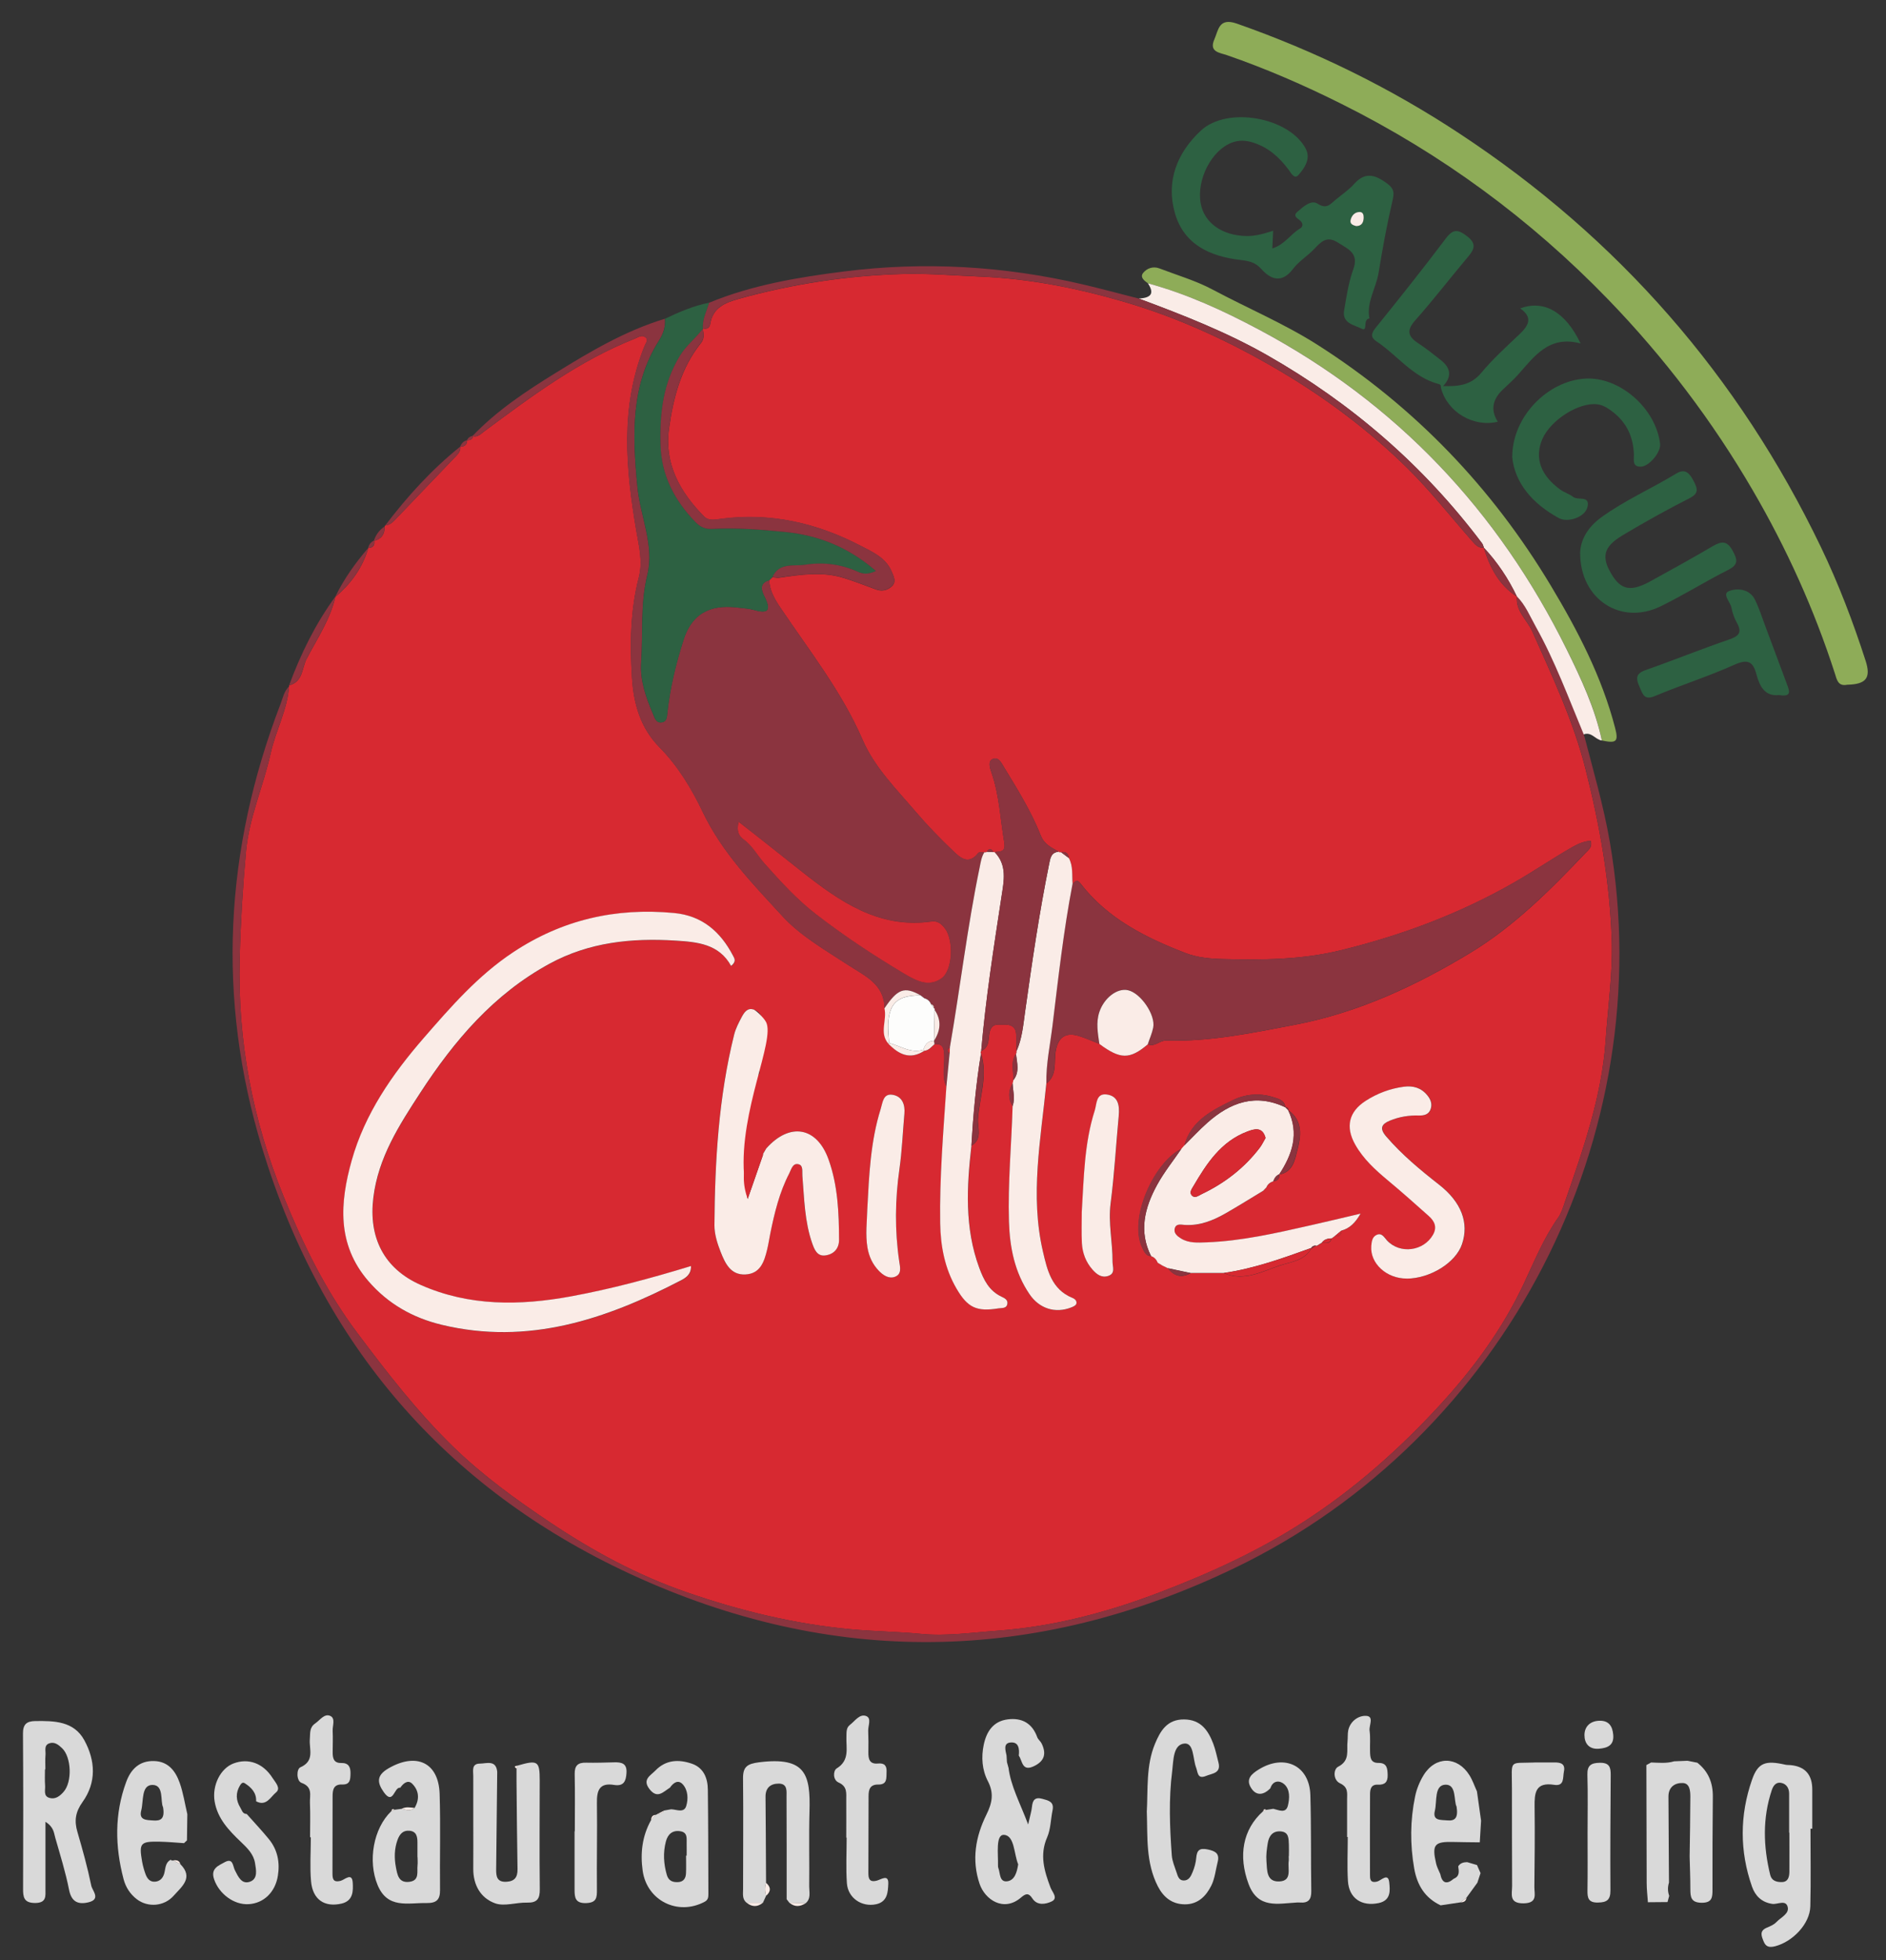 <svg width="77" height="80" viewBox="0 0 77 80" fill="none" xmlns="http://www.w3.org/2000/svg">
<rect x="0" y="0" width="77" height="80" fill="#333333" stroke="none"/>
<g clip-path="url(#clip0_118_4821)">
<path d="M11.801 28.011L11.806 27.968C12.376 27.827 12.323 27.258 12.52 26.883C12.95 26.061 13.481 25.279 13.693 24.355L13.688 24.362C14.332 23.823 14.801 23.168 15.039 22.36L15.034 22.367C15.231 22.355 15.315 22.255 15.277 22.059C15.277 22.059 15.262 22.078 15.265 22.078C15.572 22 15.714 21.802 15.702 21.487L15.729 21.442C15.899 21.432 16.015 21.332 16.123 21.218C16.964 20.338 17.808 19.459 18.651 18.579C18.747 18.479 18.805 18.365 18.795 18.222L18.788 18.229C18.971 18.234 19.069 18.151 19.072 17.965L19.064 17.969C19.189 17.965 19.3 17.941 19.312 17.786C19.312 17.786 19.288 17.798 19.29 17.798C19.5 17.862 19.615 17.717 19.759 17.612C21.701 16.172 23.633 14.723 25.914 13.822C26.063 13.762 26.195 13.658 26.34 13.755C26.494 13.86 26.369 13.994 26.323 14.108C25.311 16.594 25.549 19.135 25.984 21.685C26.09 22.307 26.251 22.913 26.08 23.575C25.734 24.912 25.717 26.295 25.804 27.665C25.869 28.709 26.143 29.703 26.931 30.501C27.686 31.267 28.246 32.196 28.697 33.145C29.488 34.799 30.748 36.084 31.952 37.394C32.687 38.195 33.692 38.767 34.62 39.375C35.314 39.828 36.105 40.154 36.117 41.151C36.235 41.625 35.896 42.147 36.276 42.593C36.699 43.029 37.16 43.265 37.746 42.881C37.934 42.864 38.03 42.717 38.16 42.612C38.501 42.581 38.539 42.786 38.554 43.062C38.575 43.491 38.441 43.932 38.643 44.347C38.516 46.201 38.359 48.053 38.391 49.915C38.405 50.858 38.578 51.764 39.056 52.589C39.515 53.375 39.885 53.537 40.77 53.397C40.914 53.373 41.111 53.413 41.135 53.197C41.154 53.035 41.005 52.972 40.89 52.918C40.383 52.677 40.164 52.227 39.984 51.738C39.378 50.105 39.474 48.432 39.667 46.752C40.121 46.487 39.905 46.015 39.929 45.672C39.984 44.785 40.34 43.908 40.056 43.007C40.034 42.965 40.039 42.924 40.066 42.886C40.421 42.731 40.34 42.369 40.409 42.102C40.503 41.746 40.743 41.823 40.972 41.813C41.239 41.801 41.462 41.875 41.486 42.188C41.505 42.426 41.498 42.666 41.503 42.905C41.51 42.943 41.503 42.976 41.484 43.01C41.241 43.351 41.404 43.732 41.368 44.094C41.373 44.135 41.366 44.175 41.344 44.211C41.166 44.521 41.157 44.833 41.344 45.143C41.299 46.714 41.147 48.282 41.195 49.857C41.227 50.918 41.426 51.926 42.036 52.822C42.435 53.409 43.084 53.614 43.736 53.361C43.815 53.33 43.923 53.282 43.945 53.218C43.986 53.101 43.894 53.015 43.781 52.968C42.935 52.62 42.758 51.828 42.584 51.085C42.051 48.79 42.495 46.502 42.721 44.216C43.166 43.877 43.027 43.36 43.096 42.919C43.188 42.349 43.486 42.109 44.041 42.276C44.329 42.364 44.606 42.492 44.889 42.602C45.74 43.236 46.13 43.241 46.863 42.621C47.146 42.74 47.339 42.457 47.612 42.466C49.405 42.516 51.145 42.152 52.895 41.816C55.469 41.32 57.808 40.226 60.009 38.898C61.802 37.816 63.297 36.324 64.737 34.804C64.855 34.68 65.02 34.572 64.944 34.313C64.684 34.332 64.448 34.427 64.218 34.558C63.413 35.016 62.648 35.54 61.843 36.002C59.613 37.282 57.255 38.164 54.76 38.777C53.15 39.172 51.535 39.18 49.908 39.139C49.403 39.127 48.87 39.075 48.406 38.896C46.774 38.267 45.221 37.49 44.123 36.067C43.95 35.843 43.899 35.99 43.791 36.074C43.762 35.719 43.815 35.352 43.637 35.02C43.625 34.811 43.503 34.751 43.313 34.777C43.282 34.801 43.255 34.796 43.233 34.763C42.94 34.594 42.64 34.475 42.491 34.098C42.101 33.114 41.541 32.215 40.991 31.312C40.866 31.107 40.76 30.871 40.52 30.983C40.33 31.073 40.414 31.34 40.479 31.526C40.801 32.449 40.84 33.421 41.001 34.372C41.073 34.794 40.842 34.742 40.606 34.775L40.556 34.78C40.474 34.625 40.388 34.601 40.289 34.765C40.26 34.792 40.229 34.796 40.193 34.78C40.106 34.789 39.977 34.765 39.938 34.816C39.532 35.333 39.188 34.992 38.898 34.715C38.369 34.21 37.857 33.683 37.383 33.128C36.593 32.203 35.703 31.317 35.22 30.201C34.37 28.235 33.055 26.573 31.875 24.822C31.63 24.459 31.428 24.119 31.404 23.687L31.538 23.554C31.627 23.563 31.718 23.59 31.805 23.578C32.687 23.451 33.572 23.311 34.449 23.587C34.894 23.725 35.331 23.897 35.768 24.057C36.002 24.142 36.218 24.095 36.396 23.94C36.612 23.752 36.489 23.532 36.405 23.33C36.165 22.753 35.602 22.517 35.115 22.264C33.348 21.349 31.473 20.913 29.464 21.173C29.229 21.204 28.938 21.275 28.753 21.087C27.767 20.093 27.111 18.927 27.313 17.493C27.488 16.248 27.796 15.023 28.618 14.001C28.758 13.829 28.743 13.631 28.69 13.431L28.702 13.403C28.861 13.443 28.969 13.388 28.995 13.224C29.096 12.559 29.604 12.351 30.161 12.197C32.358 11.586 34.596 11.246 36.874 11.181C37.9 11.153 38.924 11.243 39.948 11.284C41.993 11.362 43.974 11.756 45.913 12.323C48.168 12.983 50.3 13.977 52.311 15.171C54.164 16.27 55.9 17.574 57.44 19.085C58.387 20.017 59.214 21.068 60.091 22.066C60.226 22.219 60.351 22.376 60.586 22.355L60.577 22.348C60.827 23.151 61.192 23.875 61.934 24.35V24.343C61.87 24.936 62.35 25.298 62.562 25.773C63.379 27.608 64.235 29.417 64.734 31.388C65.316 33.686 65.725 35.998 65.802 38.362C65.847 39.733 65.645 41.093 65.554 42.459C65.395 44.773 64.629 46.921 63.881 49.083C63.809 49.292 63.742 49.514 63.617 49.691C63.026 50.525 62.644 51.471 62.216 52.381C61.348 54.231 60.154 55.854 58.788 57.339C57.135 59.139 55.308 60.759 53.236 62.099C51.383 63.298 49.391 64.206 47.341 64.987C45.216 65.8 43.022 66.382 40.736 66.549C39.693 66.625 38.633 66.78 37.602 66.68C36.65 66.587 35.691 66.58 34.74 66.491C32.425 66.277 30.204 65.734 28.022 64.978C26.03 64.289 24.198 63.295 22.46 62.132C21.078 61.207 19.73 60.233 18.529 59.069C17.05 57.635 15.803 56.021 14.572 54.379C13.284 52.658 12.361 50.758 11.568 48.804C10.311 45.705 9.696 42.466 9.785 39.106C9.823 37.649 9.912 36.198 10.044 34.746C10.172 33.35 10.756 32.079 11.051 30.737C11.256 29.813 11.734 28.969 11.801 28.013V28.011ZM54.34 50.563C54.395 50.522 54.45 50.482 54.505 50.441L54.501 50.446C54.662 50.458 54.77 50.408 54.767 50.224C55.104 50.132 55.328 49.91 55.551 49.531C54.808 49.705 54.15 49.864 53.491 50.012C52.095 50.327 50.701 50.649 49.264 50.703C48.908 50.718 48.543 50.744 48.221 50.546C48.069 50.453 47.906 50.325 47.968 50.122C48.028 49.926 48.23 49.984 48.374 49.993C48.982 50.031 49.518 49.819 50.028 49.526C50.55 49.228 51.059 48.909 51.573 48.599C51.617 48.554 51.662 48.506 51.706 48.461C51.756 48.327 51.859 48.253 51.989 48.208C52.165 48.191 52.246 48.098 52.237 47.924L52.23 47.931C52.792 47.841 52.869 47.317 52.965 46.945C53.114 46.382 53.212 45.739 52.595 45.305L52.612 45.322C52.607 45.226 52.556 45.179 52.463 45.174L52.479 45.191C52.441 44.881 52.172 44.836 51.951 44.766C51.4 44.597 50.831 44.657 50.34 44.897C49.499 45.307 48.632 45.732 48.355 46.754C48.319 46.797 48.281 46.84 48.245 46.883C47.132 47.414 46.065 49.741 46.644 50.925C46.723 51.085 46.783 51.259 47.007 51.266C47.144 51.311 47.225 51.409 47.278 51.538C47.341 51.576 47.406 51.614 47.468 51.652C47.543 51.688 47.617 51.724 47.692 51.762C47.942 52.091 48.249 52.157 48.615 51.957C49.064 51.957 49.516 51.957 49.965 51.957C50.787 52.315 51.54 51.886 52.256 51.647C52.686 51.504 53.28 51.452 53.544 50.935L53.535 50.961C53.597 50.92 53.66 50.877 53.722 50.837L53.763 50.849C53.835 50.806 53.905 50.763 53.977 50.72H53.974C54.133 50.725 54.311 50.773 54.364 50.546L54.344 50.57L54.34 50.563ZM30.923 43.544C30.899 43.401 30.904 43.262 30.993 43.138C31.267 42.945 31.173 42.712 31.062 42.478C31.084 42.237 31.106 41.994 31.122 41.754C31.142 41.475 31.012 41.27 30.75 41.194C30.51 41.124 30.38 41.32 30.286 41.494C30.161 41.727 30.034 41.968 29.971 42.223C29.337 44.776 29.185 47.383 29.166 49.998C29.164 50.363 29.284 50.746 29.421 51.092C29.599 51.545 29.817 52.038 30.428 52.01C31.041 51.981 31.199 51.488 31.317 50.999C31.37 50.785 31.399 50.565 31.445 50.348C31.618 49.5 31.82 48.661 32.221 47.884C32.303 47.727 32.36 47.443 32.61 47.514C32.8 47.569 32.742 47.817 32.757 47.989C32.834 48.913 32.846 49.848 33.158 50.739C33.249 50.997 33.362 51.278 33.694 51.233C34.033 51.187 34.257 50.963 34.254 50.596C34.249 49.486 34.209 48.377 33.826 47.319C33.346 45.984 32.24 45.791 31.284 46.866C31.24 46.938 31.197 47.011 31.156 47.083L31.151 47.126C30.81 47.524 30.469 47.922 30.13 48.32C30.202 47.538 30.274 46.754 30.344 45.972C30.329 45.763 30.327 45.527 30.339 45.272C30.349 45.064 30.37 44.874 30.394 44.7C30.399 44.673 30.413 44.585 30.49 44.523C30.575 44.454 30.695 44.442 30.803 44.487C30.757 44.294 30.803 44.116 30.885 43.942C31.05 43.822 31.048 43.689 30.918 43.546L30.923 43.544ZM29.854 39.425C30.084 39.246 29.988 39.113 29.933 39.008C29.423 38.031 28.676 37.37 27.52 37.263C25.143 37.042 22.958 37.537 20.954 38.867C19.516 39.821 18.411 41.089 17.303 42.366C16.01 43.851 14.899 45.458 14.363 47.367C13.883 49.078 13.748 50.785 15.041 52.281C15.841 53.209 16.853 53.783 18.033 54.069C21.566 54.92 24.741 53.85 27.813 52.253C28.012 52.148 28.224 52.01 28.217 51.671C26.57 52.174 24.955 52.608 23.311 52.911C21.232 53.292 19.165 53.318 17.187 52.446C15.671 51.776 15.048 50.498 15.248 48.878C15.447 47.248 16.3 45.925 17.161 44.604C18.543 42.481 20.156 40.576 22.444 39.332C24.056 38.455 25.792 38.276 27.58 38.391C28.469 38.448 29.368 38.524 29.856 39.427L29.854 39.425ZM57.438 52.181C58.404 52.174 59.44 51.531 59.697 50.777C59.995 49.903 59.668 49.056 58.764 48.351C57.993 47.748 57.241 47.126 56.599 46.375C56.31 46.037 56.428 45.867 56.758 45.732C57.133 45.577 57.529 45.512 57.938 45.524C58.149 45.531 58.346 45.486 58.421 45.253C58.488 45.043 58.416 44.864 58.281 44.7C58.031 44.395 57.702 44.299 57.322 44.349C56.76 44.425 56.236 44.621 55.765 44.926C55.078 45.372 54.931 45.989 55.335 46.706C55.666 47.295 56.159 47.746 56.676 48.177C57.241 48.647 57.789 49.138 58.337 49.624C58.57 49.831 58.692 50.074 58.514 50.389C58.132 51.066 57.164 51.192 56.635 50.623C56.515 50.491 56.426 50.301 56.212 50.396C56.032 50.477 56.008 50.668 55.993 50.851C55.94 51.562 56.616 52.184 57.443 52.179L57.438 52.181ZM35.413 49.328C35.401 49.86 35.328 50.389 35.42 50.92C35.482 51.283 35.627 51.597 35.881 51.859C36.059 52.043 36.29 52.196 36.535 52.107C36.831 52 36.751 51.717 36.715 51.473C36.528 50.215 36.545 48.961 36.725 47.703C36.831 46.959 36.859 46.204 36.927 45.453C36.96 45.076 36.838 44.752 36.458 44.681C36.059 44.607 36.045 44.988 35.958 45.255C35.54 46.58 35.482 47.953 35.413 49.326V49.328ZM44.171 49.467C44.171 49.888 44.154 50.308 44.175 50.73C44.197 51.137 44.334 51.511 44.613 51.821C44.781 52.01 44.988 52.167 45.257 52.072C45.555 51.967 45.425 51.707 45.428 51.497C45.435 50.701 45.245 49.922 45.348 49.114C45.502 47.929 45.565 46.733 45.68 45.541C45.719 45.126 45.668 44.733 45.192 44.669C44.745 44.609 44.786 45.055 44.7 45.326C44.269 46.673 44.257 48.075 44.171 49.467Z" fill="#D72931"/>
<path d="M31.403 23.681C31.427 24.115 31.629 24.453 31.874 24.815C33.052 26.567 34.369 28.231 35.22 30.195C35.703 31.31 36.592 32.197 37.383 33.122C37.856 33.677 38.368 34.204 38.897 34.709C39.188 34.986 39.534 35.326 39.938 34.809C39.976 34.761 40.106 34.785 40.193 34.773C40.068 34.964 40.041 35.183 39.996 35.4C39.491 37.834 39.202 40.303 38.779 42.751C38.676 42.825 38.666 42.906 38.767 42.989C38.724 43.442 38.681 43.895 38.635 44.345C38.433 43.931 38.568 43.487 38.546 43.061C38.532 42.784 38.493 42.582 38.152 42.61C38.145 42.565 38.14 42.52 38.133 42.474L38.135 42.469C38.4 42.055 38.448 41.635 38.157 41.211C38.171 41.178 38.162 41.154 38.126 41.142C38.13 41.059 38.094 41.001 38.01 40.98C37.962 40.854 37.871 40.773 37.739 40.739L37.592 40.625L37.578 40.615C36.922 40.253 36.648 40.353 36.112 41.151C36.1 40.153 35.309 39.829 34.614 39.376C33.687 38.768 32.682 38.196 31.947 37.395C30.742 36.084 29.483 34.8 28.692 33.145C28.238 32.197 27.68 31.267 26.926 30.502C26.14 29.706 25.866 28.71 25.799 27.666C25.712 26.298 25.729 24.916 26.075 23.576C26.248 22.913 26.087 22.308 25.979 21.686C25.544 19.136 25.303 16.595 26.318 14.109C26.363 13.995 26.488 13.861 26.334 13.756C26.19 13.656 26.058 13.763 25.909 13.823C23.631 14.724 21.696 16.173 19.754 17.613C19.61 17.72 19.492 17.863 19.285 17.799C20.285 16.752 21.482 15.961 22.703 15.208C24.111 14.338 25.541 13.494 27.147 13.008C27.178 13.332 27.079 13.62 26.909 13.89C25.726 15.751 25.825 17.806 26.022 19.865C26.137 21.069 26.724 22.253 26.428 23.459C26.137 24.651 26.255 25.835 26.176 27.022C26.125 27.785 26.373 28.46 26.659 29.134C26.724 29.287 26.777 29.508 27.005 29.482C27.236 29.456 27.226 29.246 27.248 29.067C27.358 28.059 27.596 27.087 27.906 26.114C28.315 24.832 29.255 24.682 30.17 24.801C30.367 24.827 30.572 24.834 30.764 24.889C31.295 25.039 31.516 24.968 31.225 24.374C31.108 24.136 30.956 23.812 31.401 23.678L31.403 23.681ZM30.158 33.539C30.057 33.908 30.177 34.123 30.348 34.244C30.723 34.511 30.923 34.909 31.213 35.236C31.872 35.972 32.531 36.702 33.328 37.316C34.47 38.198 35.667 38.985 36.902 39.724C37.407 40.024 37.909 40.293 38.436 39.926C38.907 39.597 38.94 38.361 38.58 37.889C38.436 37.7 38.284 37.567 38.025 37.605C35.881 37.912 34.278 36.78 32.742 35.572C31.896 34.907 31.057 34.237 30.158 33.536V33.539Z" fill="#8B343F"/>
<path d="M75.415 27.944C75.04 28.02 74.992 27.736 74.91 27.476C74.069 24.869 72.944 22.385 71.564 20.016C69.913 17.182 67.947 14.589 65.657 12.222C62.482 8.943 58.858 6.28 54.769 4.24C53.253 3.482 51.698 2.805 50.09 2.25C49.801 2.15 49.35 2.124 49.578 1.609C49.748 1.22 49.761 0.708 50.496 0.963C53.717 2.093 56.755 3.582 59.595 5.456C66.08 9.727 70.99 15.357 74.341 22.323C75.064 23.827 75.655 25.379 76.167 26.964C76.393 27.662 76.196 27.927 75.415 27.944Z" fill="#8EAC58"/>
<path d="M31.404 23.68C30.959 23.813 31.11 24.137 31.228 24.376C31.519 24.969 31.298 25.041 30.767 24.89C30.577 24.836 30.373 24.828 30.173 24.802C29.257 24.683 28.318 24.833 27.909 26.116C27.599 27.088 27.363 28.06 27.251 29.069C27.231 29.245 27.239 29.457 27.008 29.483C26.779 29.509 26.727 29.288 26.662 29.135C26.376 28.461 26.128 27.784 26.179 27.024C26.258 25.837 26.138 24.652 26.431 23.46C26.727 22.254 26.14 21.07 26.025 19.866C25.825 17.807 25.729 15.752 26.912 13.891C27.082 13.621 27.183 13.333 27.15 13.009C27.729 12.732 28.318 12.477 28.955 12.354C28.856 12.697 28.673 13.023 28.702 13.398C28.702 13.398 28.69 13.426 28.693 13.426C28.407 13.807 28.022 14.096 27.765 14.515C27.075 15.64 26.936 16.858 26.969 18.138C27.003 19.409 27.541 20.426 28.404 21.315C28.587 21.503 28.791 21.601 29.056 21.587C30.06 21.532 31.058 21.613 32.055 21.711C33.425 21.844 34.648 22.333 35.766 23.305C35.449 23.448 35.242 23.434 35.035 23.339C34.348 23.024 33.605 22.934 32.882 23.048C32.428 23.119 31.815 22.941 31.541 23.549L31.406 23.682L31.404 23.68Z" fill="#2D6142"/>
<path d="M11.802 28.01C11.734 28.966 11.256 29.808 11.052 30.735C10.756 32.077 10.172 33.344 10.045 34.744C9.912 36.195 9.824 37.647 9.785 39.103C9.696 42.464 10.309 45.703 11.568 48.801C12.362 50.755 13.284 52.655 14.573 54.376C15.803 56.02 17.048 57.634 18.529 59.067C19.728 60.23 21.076 61.205 22.461 62.129C24.198 63.292 26.032 64.286 28.022 64.975C30.205 65.731 32.425 66.272 34.74 66.489C35.692 66.577 36.651 66.584 37.602 66.677C38.633 66.777 39.691 66.622 40.736 66.546C43.022 66.379 45.217 65.797 47.341 64.985C49.389 64.201 51.381 63.292 53.237 62.096C55.309 60.756 57.138 59.136 58.789 57.336C60.154 55.851 61.348 54.228 62.216 52.379C62.644 51.468 63.026 50.522 63.617 49.688C63.742 49.511 63.809 49.287 63.882 49.08C64.629 46.921 65.396 44.771 65.554 42.456C65.648 41.091 65.848 39.73 65.802 38.359C65.725 35.995 65.316 33.685 64.735 31.385C64.237 29.414 63.379 27.605 62.562 25.77C62.351 25.293 61.87 24.933 61.937 24.34C62.286 24.693 62.468 25.148 62.704 25.567C63.492 26.976 64.043 28.487 64.665 29.97C65.042 31.423 65.465 32.865 65.723 34.35C67.799 46.37 61.483 58.657 50.42 63.984C42.243 67.924 33.94 68.033 25.737 64.236C18.144 60.721 13.128 54.826 10.701 46.849C8.838 40.731 9.17 34.674 11.458 28.716C11.552 28.473 11.597 28.199 11.809 28.01H11.802Z" fill="#8B343F"/>
<path d="M51.979 9.411C51.965 9.701 51.958 9.894 51.946 10.137C52.443 9.99 52.688 9.554 53.078 9.325C53.184 9.263 53.208 9.153 53.121 9.043C53.027 8.922 52.739 8.838 52.974 8.638C53.205 8.44 53.53 8.14 53.792 8.312C54.162 8.552 54.308 8.336 54.52 8.159C54.777 7.945 55.063 7.756 55.282 7.511C55.7 7.039 56.087 7.103 56.56 7.437C56.834 7.63 56.95 7.761 56.866 8.126C56.633 9.12 56.447 10.123 56.284 11.131C56.183 11.758 55.779 12.328 55.911 13C55.623 13.017 55.861 13.553 55.597 13.417C55.308 13.267 54.787 13.2 54.876 12.676C54.972 12.109 55.056 11.527 55.251 10.991C55.493 10.323 55.032 10.164 54.623 9.899C54.176 9.611 53.938 9.861 53.662 10.154C53.388 10.445 53.025 10.662 52.789 10.976C52.33 11.582 51.879 11.405 51.494 10.976C51.237 10.69 50.968 10.648 50.626 10.607C49.396 10.462 48.338 9.975 47.971 8.707C47.591 7.394 48.059 6.231 49.03 5.328C50.11 4.327 52.626 4.784 53.306 6.062C53.525 6.472 53.268 6.851 53.013 7.141C52.847 7.332 52.712 7.065 52.616 6.934C52.237 6.422 51.785 6.014 51.155 5.816C50.864 5.726 50.59 5.711 50.304 5.816C49.468 6.124 48.845 7.325 49.021 8.302C49.163 9.089 49.886 9.608 50.867 9.632C51.227 9.642 51.566 9.551 51.979 9.418V9.411ZM55.376 9.227C55.585 9.222 55.669 9.091 55.676 8.891C55.681 8.772 55.647 8.653 55.517 8.653C55.32 8.653 55.193 8.784 55.145 8.965C55.102 9.134 55.224 9.191 55.376 9.227Z" fill="#2D6142"/>
<path d="M46.867 11.563C46.72 11.455 46.53 11.317 46.672 11.138C46.824 10.948 47.078 10.855 47.338 10.955C48.066 11.234 48.828 11.455 49.511 11.82C50.936 12.58 52.431 13.207 53.801 14.079C57.764 16.608 60.915 19.9 63.318 23.904C64.417 25.735 65.4 27.625 65.94 29.705C66.087 30.27 65.993 30.344 65.402 30.22C65.126 28.909 64.558 27.698 63.97 26.512C61.174 20.856 57.029 16.451 51.419 13.46C49.97 12.688 48.468 11.999 46.869 11.563H46.867Z" fill="#8EAC58"/>
<path d="M46.867 11.562C48.467 11.996 49.969 12.688 51.416 13.46C57.026 16.451 61.172 20.855 63.967 26.511C64.553 27.698 65.121 28.909 65.4 30.22C65.135 30.189 64.977 29.851 64.659 29.97C64.039 28.487 63.486 26.976 62.698 25.568C62.463 25.146 62.28 24.691 61.931 24.34V24.347C61.581 23.611 61.133 22.941 60.576 22.345L60.586 22.352C60.561 22.293 60.547 22.221 60.509 22.171C58.127 19.006 55.19 16.463 51.741 14.499C50.073 13.548 48.289 12.852 46.494 12.185C46.922 12.158 47.177 12.03 46.867 11.565V11.562Z" fill="#FAECE7"/>
<path d="M58.911 15.756C59.528 15.773 60.048 15.73 60.475 15.217C60.942 14.655 61.49 14.159 62.023 13.654C62.393 13.303 62.614 12.97 62.064 12.584C63.038 12.231 63.907 12.717 64.532 14.018C63.234 13.666 62.639 14.552 61.963 15.308C61.771 15.522 61.547 15.711 61.341 15.913C60.921 16.32 60.858 16.752 61.151 17.21C60.17 17.451 59.093 16.826 58.834 15.842C58.812 15.763 58.851 15.701 58.738 15.673C57.678 15.394 57.048 14.495 56.19 13.925C55.957 13.771 55.974 13.613 56.159 13.384C57.135 12.174 58.106 10.956 59.041 9.716C59.341 9.318 59.553 9.376 59.896 9.64C60.264 9.921 60.218 10.145 59.954 10.458C59.223 11.323 58.533 12.226 57.781 13.072C57.406 13.494 57.49 13.74 57.911 14.014C58.228 14.221 58.524 14.459 58.822 14.693C59.245 15.024 59.275 15.38 58.913 15.763L58.911 15.756Z" fill="#2D6142"/>
<path d="M64.511 22.582C64.525 22.001 64.852 21.491 65.383 21.107C66.342 20.413 67.433 19.937 68.44 19.324C68.82 19.093 68.996 19.336 69.154 19.646C69.301 19.934 69.373 20.13 68.986 20.328C68.053 20.802 67.138 21.312 66.241 21.848C65.463 22.315 65.369 22.73 65.797 23.438C66.186 24.081 66.585 24.16 67.383 23.721C68.241 23.25 69.099 22.775 69.945 22.279C70.303 22.07 70.524 22.079 70.74 22.477C70.93 22.828 70.993 23.035 70.563 23.254C69.63 23.726 68.738 24.284 67.799 24.744C66.183 25.533 64.52 24.468 64.513 22.582H64.511Z" fill="#2D6142"/>
<path d="M61.74 18.642C61.745 16.993 63.191 15.542 64.722 15.451C66.121 15.368 67.602 16.657 67.777 18.111C67.818 18.447 67.335 19.038 66.989 19.045C66.626 19.055 66.715 18.745 66.708 18.557C66.686 17.823 66.405 17.227 65.811 16.783C65.633 16.652 65.453 16.531 65.215 16.5C64.468 16.407 63.307 17.134 62.968 17.923C62.643 18.678 62.893 19.396 63.706 19.984C63.867 20.101 64.073 20.154 64.225 20.278C64.415 20.433 64.924 20.204 64.814 20.685C64.718 21.107 64.013 21.345 63.641 21.143C62.562 20.552 61.843 19.71 61.737 18.642H61.74Z" fill="#2D6142"/>
<path d="M46.492 12.183C48.287 12.85 50.071 13.549 51.739 14.497C55.188 16.461 58.125 19.005 60.506 22.17C60.545 22.22 60.557 22.289 60.583 22.351C60.348 22.372 60.223 22.215 60.088 22.062C59.211 21.064 58.384 20.01 57.437 19.081C55.897 17.567 54.161 16.266 52.308 15.167C50.299 13.975 48.165 12.979 45.91 12.319C43.971 11.752 41.988 11.358 39.945 11.28C38.921 11.239 37.897 11.149 36.871 11.177C34.593 11.242 32.353 11.58 30.158 12.193C29.601 12.348 29.093 12.555 28.993 13.22C28.968 13.384 28.858 13.437 28.699 13.399C28.671 13.022 28.853 12.698 28.952 12.355C30.718 11.625 32.59 11.316 34.47 11.077C37.739 10.665 40.988 10.853 44.199 11.604C44.966 11.783 45.728 11.99 46.492 12.185V12.183Z" fill="#8B343F"/>
<path d="M72.636 28.364C72.059 28.433 71.838 28.009 71.706 27.506C71.564 26.967 71.329 26.896 70.8 27.132C69.745 27.606 68.635 27.956 67.567 28.405C67.142 28.583 67.075 28.35 66.955 28.071C66.818 27.759 66.719 27.511 67.173 27.351C68.31 26.953 69.425 26.5 70.564 26.109C70.961 25.974 71.151 25.84 70.913 25.418C70.805 25.227 70.73 25.011 70.689 24.796C70.644 24.562 70.288 24.234 70.598 24.119C70.937 23.993 71.43 24.033 71.648 24.47C71.826 24.825 71.942 25.211 72.084 25.583C72.379 26.372 72.672 27.16 72.966 27.949C73.062 28.204 73.151 28.452 72.639 28.366L72.636 28.364Z" fill="#2D6142"/>
<path d="M41.173 72.131C41.269 72.903 41.642 73.568 41.976 74.457C42.06 74.078 42.115 73.909 42.132 73.737C42.159 73.466 42.252 73.325 42.56 73.411C42.81 73.48 43.045 73.528 42.973 73.878C42.896 74.247 42.899 74.645 42.752 74.981C42.435 75.706 42.637 76.359 42.889 77.031C42.959 77.217 43.216 77.465 42.935 77.599C42.707 77.706 42.351 77.787 42.149 77.475C41.988 77.224 41.863 77.286 41.678 77.444C40.971 78.044 40.212 77.52 39.995 76.883C39.661 75.899 39.83 74.953 40.272 74.057C40.505 73.587 40.589 73.184 40.334 72.693C40.094 72.233 40.056 71.711 40.164 71.199C40.277 70.665 40.551 70.241 41.147 70.167C41.724 70.095 42.142 70.327 42.346 70.891C42.382 70.989 42.483 71.061 42.529 71.156C42.723 71.559 42.654 71.866 42.216 72.076C41.721 72.314 41.748 71.862 41.594 71.647C41.625 71.368 41.594 71.068 41.238 71.113C40.952 71.151 41.055 71.44 41.094 71.645C41.099 71.733 41.106 71.821 41.111 71.912C41.13 71.986 41.151 72.059 41.171 72.133L41.173 72.131ZM41.57 76.083C41.394 75.668 41.425 74.896 40.983 74.881C40.644 74.872 40.757 75.663 40.745 76.111C40.745 76.154 40.745 76.202 40.762 76.24C40.839 76.452 40.801 76.814 41.118 76.776C41.425 76.738 41.519 76.412 41.57 76.08V76.083Z" fill="#D9D9D9"/>
<path d="M1.856 74.348C1.856 75.33 1.856 76.209 1.856 77.086C1.856 77.372 1.909 77.658 1.437 77.661C0.976 77.661 0.94 77.427 0.942 77.075C0.95 74.968 0.952 72.861 0.938 70.754C0.935 70.375 1.079 70.241 1.442 70.236C2.223 70.225 3.017 70.241 3.442 71.018C3.896 71.848 3.944 72.739 3.372 73.537C3.079 73.945 3.026 74.307 3.161 74.763C3.372 75.485 3.574 76.212 3.726 76.951C3.766 77.156 4.132 77.506 3.617 77.632C3.194 77.735 2.918 77.62 2.819 77.122C2.678 76.407 2.459 75.706 2.257 75.001C2.199 74.803 2.202 74.565 1.856 74.348ZM1.853 72.207H1.836C1.836 72.427 1.824 72.648 1.841 72.868C1.856 73.049 1.76 73.299 2.021 73.373C2.262 73.442 2.447 73.297 2.598 73.123C2.954 72.718 2.918 71.709 2.533 71.342C2.387 71.202 2.216 71.066 2.002 71.149C1.788 71.233 1.872 71.452 1.858 71.614C1.841 71.812 1.853 72.01 1.853 72.21V72.207Z" fill="#D9D9D9"/>
<path d="M73.917 74.634C73.917 75.69 73.937 76.743 73.91 77.799C73.893 78.514 73.189 79.243 72.473 79.427C72.221 79.491 72.088 79.441 72.002 79.224C71.918 79.014 71.822 78.802 72.129 78.671C72.271 78.612 72.427 78.545 72.531 78.435C72.708 78.247 73.055 78.102 72.987 77.825C72.91 77.511 72.571 77.73 72.353 77.697C71.918 77.632 71.658 77.363 71.531 76.998C71.021 75.547 71.026 74.074 71.531 72.629C71.776 71.924 72.091 71.836 72.889 72.017C72.954 72.031 73.021 72.029 73.088 72.033C73.691 72.084 73.991 72.418 73.99 73.034C73.99 73.566 73.99 74.1 73.99 74.631H73.92L73.917 74.634ZM73.057 74.793H73.045C73.045 74.262 73.045 73.733 73.045 73.201C73.045 72.977 72.939 72.801 72.718 72.758C72.504 72.715 72.391 72.887 72.336 73.058C71.954 74.202 71.99 75.358 72.273 76.517C72.334 76.76 72.535 76.808 72.737 76.808C73.004 76.808 73.052 76.598 73.055 76.388C73.059 75.856 73.055 75.327 73.055 74.796L73.057 74.793Z" fill="#D9D9D9"/>
<path d="M46.819 73.972C46.872 72.992 46.786 72.05 47.156 71.162C47.377 70.628 47.656 70.163 48.346 70.17C49.026 70.177 49.328 70.618 49.535 71.164C49.629 71.412 49.679 71.674 49.747 71.931C49.86 72.37 49.49 72.372 49.24 72.475C48.884 72.623 48.908 72.332 48.833 72.134C48.696 71.779 48.749 71.119 48.355 71.154C47.889 71.197 47.91 71.853 47.858 72.27C47.711 73.416 47.757 74.57 47.841 75.721C47.858 75.957 47.963 76.191 48.038 76.422C48.086 76.565 48.129 76.739 48.324 76.743C48.543 76.748 48.624 76.56 48.689 76.403C48.766 76.222 48.821 76.021 48.838 75.826C48.865 75.518 48.961 75.406 49.302 75.475C49.624 75.542 49.802 75.642 49.713 75.993C49.631 76.312 49.6 76.658 49.456 76.948C49.244 77.375 48.915 77.718 48.374 77.716C47.848 77.711 47.502 77.428 47.271 76.98C46.774 76.009 46.855 74.956 46.822 73.972H46.819Z" fill="#D9D9D9"/>
<path d="M16.343 72.958C16.088 72.906 16.064 73.697 15.668 73.137C15.389 72.741 15.372 72.45 15.86 72.167C16.997 71.507 17.908 71.926 17.949 73.208C17.99 74.514 17.951 75.823 17.965 77.129C17.97 77.527 17.821 77.67 17.413 77.663C16.653 77.649 15.822 77.913 15.415 76.926C15.012 75.949 15.24 74.619 15.976 73.914C16.019 73.895 16.062 73.876 16.105 73.857C16.204 73.845 16.3 73.83 16.398 73.818C16.576 73.857 16.759 73.938 16.925 73.783C17.139 73.427 17.108 73.068 16.824 72.789C16.651 72.62 16.461 72.782 16.341 72.958H16.343ZM17.05 75.79H17.043C17.043 75.592 17.043 75.391 17.043 75.194C17.043 74.96 17.009 74.736 16.711 74.712C16.444 74.691 16.314 74.86 16.23 75.086C16.098 75.451 16.093 75.825 16.163 76.197C16.221 76.495 16.266 76.853 16.711 76.798C17.141 76.745 17.016 76.383 17.047 76.118C17.059 76.009 17.047 75.897 17.047 75.787L17.05 75.79Z" fill="#D9D9D9"/>
<path d="M31.276 77.37C31.232 77.463 31.192 77.556 31.148 77.651C30.927 77.651 30.704 77.651 30.483 77.651C30.295 77.504 30.338 77.289 30.338 77.098C30.336 75.592 30.353 74.088 30.336 72.582C30.331 72.103 30.504 71.981 30.992 71.919C32.898 71.681 33.093 72.417 33.049 73.933C33.02 74.951 33.049 75.971 33.037 76.989C33.037 77.22 33.117 77.482 32.891 77.673C32.67 77.666 32.449 77.658 32.227 77.651C32.191 77.604 32.153 77.556 32.117 77.508C32.117 76.116 32.119 74.722 32.112 73.33C32.112 73.101 32.16 72.789 31.792 72.789C31.463 72.789 31.252 72.958 31.254 73.323C31.264 74.317 31.268 75.311 31.273 76.302C31.273 76.481 31.273 76.657 31.276 76.836C31.216 77.015 31.223 77.194 31.276 77.37Z" fill="#D9D9D9"/>
<path d="M21.12 72.057C21.954 71.814 22.035 71.864 22.035 72.648C22.035 74.13 22.021 75.613 22.038 77.095C22.043 77.489 21.932 77.658 21.514 77.646C21.079 77.634 20.593 77.81 20.216 77.675C19.62 77.46 19.317 76.926 19.322 76.256C19.329 74.996 19.317 73.735 19.322 72.472C19.322 72.266 19.245 71.976 19.589 71.973C19.865 71.971 20.254 71.809 20.3 72.309C20.286 73.632 20.269 74.957 20.257 76.28C20.254 76.561 20.278 76.819 20.68 76.795C21.021 76.774 21.134 76.6 21.129 76.278C21.108 75.086 21.1 73.894 21.088 72.705C21.088 72.529 21.088 72.35 21.088 72.174C21.124 72.14 21.134 72.102 21.117 72.057H21.12Z" fill="#D9D9D9"/>
<path d="M27.118 73.887C27.212 73.87 27.308 73.854 27.402 73.837C27.625 73.844 27.928 74.004 28.019 73.696C28.103 73.413 28.091 73.065 27.882 72.826C27.69 72.609 27.491 72.752 27.351 72.955C27.082 73.12 26.837 73.434 26.512 73.007C26.217 72.617 26.553 72.466 26.76 72.254C27.188 71.811 27.714 71.794 28.243 71.975C28.726 72.14 28.894 72.564 28.899 73.034C28.916 74.447 28.916 75.863 28.921 77.276C28.921 77.405 28.921 77.531 28.771 77.61C27.675 78.196 26.409 77.567 26.238 76.342C26.137 75.624 26.219 74.931 26.577 74.287C26.637 74.213 26.697 74.137 26.757 74.063L26.743 74.078C26.868 74.013 27.039 74.04 27.116 73.885L27.118 73.887ZM28.007 75.727C28.007 75.727 28.024 75.727 28.034 75.727C28.034 75.572 28.038 75.417 28.034 75.262C28.024 75.05 28.096 74.785 27.776 74.733C27.457 74.681 27.265 74.855 27.188 75.145C27.065 75.605 27.094 76.065 27.226 76.521C27.296 76.759 27.469 76.821 27.688 76.809C27.911 76.797 27.998 76.647 28.007 76.454C28.019 76.211 28.01 75.968 28.01 75.725L28.007 75.727Z" fill="#D9D9D9"/>
<path d="M51.696 73.862C51.792 73.848 51.89 73.831 51.986 73.817C52.21 73.867 52.498 74.026 52.582 73.683C52.652 73.395 52.676 73.03 52.431 72.813C52.255 72.656 51.972 72.644 51.866 72.978C51.58 73.276 51.268 73.299 51.061 72.937C50.869 72.604 51.087 72.396 51.398 72.208C52.443 71.567 53.464 72.051 53.498 73.259C53.536 74.563 53.515 75.871 53.536 77.175C53.541 77.518 53.419 77.671 53.073 77.642C53.029 77.637 52.984 77.642 52.938 77.642C52.171 77.685 51.357 77.907 50.977 76.889C50.547 75.738 50.736 74.658 51.568 73.917C51.609 73.898 51.652 73.879 51.693 73.86L51.696 73.862ZM52.614 75.75H52.621C52.621 75.595 52.628 75.44 52.621 75.285C52.609 75.044 52.63 74.763 52.284 74.739C51.95 74.715 51.804 74.937 51.758 75.225C51.719 75.464 51.686 75.712 51.705 75.95C51.736 76.307 51.691 76.801 52.224 76.782C52.765 76.763 52.568 76.269 52.614 75.95C52.623 75.886 52.614 75.817 52.614 75.752V75.75Z" fill="#D9D9D9"/>
<path d="M6.977 75.898C7.001 75.931 7.03 75.939 7.068 75.922C7.167 75.974 7.265 76.027 7.364 76.077C7.919 76.632 7.407 77.004 7.097 77.357C6.698 77.812 6.028 77.848 5.585 77.507C5.311 77.297 5.131 77.014 5.045 76.687C4.694 75.355 4.67 74.027 5.153 72.719C5.345 72.199 5.691 71.851 6.292 71.868C6.874 71.884 7.167 72.282 7.335 72.754C7.482 73.167 7.547 73.608 7.648 74.037C7.643 74.392 7.638 74.747 7.633 75.105C7.592 75.143 7.554 75.181 7.513 75.219C7.181 75.197 6.847 75.166 6.516 75.159C5.732 75.143 5.67 75.216 5.802 75.972C5.833 76.146 5.881 76.318 5.941 76.482C6.004 76.654 6.112 76.806 6.323 76.792C6.52 76.78 6.643 76.659 6.701 76.47C6.763 76.265 6.734 76.017 6.972 75.896L6.977 75.898ZM6.657 73.751C6.537 73.522 6.705 72.847 6.23 72.843C5.758 72.838 5.867 73.503 5.766 73.884C5.66 74.287 5.984 74.275 6.258 74.294C6.559 74.316 6.739 74.232 6.657 73.751Z" fill="#D9D9D9"/>
<path d="M67.212 72.036C67.277 72 67.342 71.962 67.409 71.927C67.724 71.936 68.039 71.974 68.349 71.879C68.531 71.872 68.714 71.865 68.897 71.857C69.029 71.884 69.161 71.91 69.296 71.936C69.748 72.291 69.937 72.758 69.93 73.326C69.918 74.587 69.913 75.847 69.916 77.108C69.916 77.423 69.909 77.656 69.466 77.652C69.031 77.644 69.014 77.409 69.012 77.096C69.012 76.655 68.995 76.212 68.983 75.771C68.995 74.956 69.01 74.138 69.012 73.323C69.012 73.09 68.988 72.78 68.712 72.766C68.387 72.749 68.113 72.925 68.118 73.326C68.125 74.274 68.13 75.223 68.135 76.171C68.135 76.391 68.137 76.608 68.14 76.827C68.084 77.008 68.084 77.189 68.149 77.37C68.125 77.454 68.101 77.537 68.08 77.623C67.813 77.625 67.546 77.628 67.279 77.63C67.262 77.368 67.229 77.106 67.229 76.844C67.222 75.24 67.219 73.638 67.217 72.034L67.212 72.036Z" fill="#D9D9D9"/>
<path d="M60.312 76.84C60.165 77.042 60.019 77.243 59.872 77.445C59.79 77.51 59.709 77.572 59.627 77.636H59.624C59.355 77.676 59.086 77.717 58.817 77.757C58.18 77.457 57.863 76.942 57.74 76.265C57.565 75.274 57.572 74.287 57.776 73.308C57.836 73.012 57.959 72.712 58.117 72.452C58.6 71.656 59.502 71.658 59.995 72.45C60.122 72.652 60.199 72.888 60.3 73.107C60.355 73.505 60.41 73.903 60.468 74.302C60.451 74.597 60.432 74.89 60.415 75.186C60.057 75.181 59.701 75.181 59.343 75.171C58.56 75.15 58.454 75.276 58.634 76.058C58.668 76.204 58.745 76.339 58.802 76.48C58.877 76.852 59.06 76.921 59.353 76.671C59.603 76.57 59.564 76.365 59.535 76.165C59.62 76.027 59.754 75.996 59.901 75.994C60.035 76.034 60.167 76.072 60.302 76.113C60.35 76.222 60.398 76.332 60.446 76.442C60.403 76.575 60.36 76.709 60.314 76.842L60.312 76.84ZM59.468 73.729C59.346 73.496 59.475 72.819 59.014 72.833C58.548 72.848 58.675 73.515 58.581 73.899C58.478 74.318 58.829 74.263 59.088 74.29C59.42 74.323 59.538 74.17 59.468 73.727V73.729Z" fill="#D9D9D9"/>
<path d="M54.998 74.965C54.998 74.455 54.998 73.945 54.998 73.435C54.998 73.175 55.053 72.937 54.71 72.777C54.424 72.646 54.431 72.203 54.633 72.1C55.13 71.845 54.972 71.438 55.015 71.07C55.032 70.918 55.015 70.756 55.046 70.608C55.133 70.229 55.469 70.01 55.774 70.024C56.113 70.041 55.887 70.415 55.916 70.625C55.955 70.908 55.926 71.199 55.935 71.487C55.943 71.714 55.95 71.948 56.277 71.945C56.63 71.94 56.647 72.172 56.654 72.439C56.661 72.722 56.544 72.846 56.258 72.832C55.971 72.817 55.935 73.022 55.935 73.232C55.931 74.319 55.928 75.403 55.933 76.49C55.933 76.664 55.926 76.862 56.226 76.786C56.392 76.743 56.678 76.407 56.719 76.826C56.748 77.122 56.808 77.556 56.284 77.665C55.599 77.808 55.075 77.477 55.032 76.762C54.996 76.166 55.025 75.566 55.025 74.967C55.017 74.967 55.01 74.967 55.003 74.967L54.998 74.965Z" fill="#D9D9D9"/>
<path d="M10.068 74.024C10.371 74.367 10.686 74.698 10.976 75.053C11.335 75.492 11.433 76.004 11.344 76.555C11.236 77.22 10.77 77.671 10.155 77.709C9.549 77.747 8.941 77.284 8.741 76.693C8.592 76.257 8.91 76.14 9.172 75.997C9.52 75.807 9.501 76.147 9.59 76.324C9.722 76.584 9.866 76.917 10.21 76.791C10.539 76.669 10.455 76.305 10.412 76.031C10.354 75.664 10.09 75.411 9.83 75.163C9.345 74.701 8.881 74.217 8.763 73.519C8.652 72.861 9.003 72.167 9.532 71.967C10.143 71.736 10.746 71.955 11.133 72.568C11.246 72.744 11.479 72.98 11.267 73.151C11.049 73.328 10.873 73.733 10.457 73.511C10.474 73.166 10.268 72.954 10.003 72.78C9.914 72.72 9.859 72.768 9.804 72.854C9.614 73.163 9.628 73.469 9.813 73.771C9.876 73.874 9.9 74.024 10.068 74.029V74.024Z" fill="#D9D9D9"/>
<path d="M12.659 74.977C12.659 74.51 12.675 74.045 12.654 73.578C12.639 73.278 12.786 72.93 12.31 72.758C12.101 72.682 12.094 72.196 12.267 72.122C12.863 71.86 12.615 71.373 12.649 70.978C12.671 70.732 12.623 70.504 12.868 70.334C13.065 70.198 13.243 69.917 13.485 70.027C13.707 70.127 13.569 70.43 13.582 70.642C13.596 70.93 13.582 71.219 13.582 71.507C13.582 71.748 13.618 71.955 13.937 71.948C14.233 71.941 14.315 72.115 14.31 72.377C14.305 72.615 14.3 72.837 13.973 72.825C13.622 72.811 13.579 73.037 13.579 73.306C13.579 74.35 13.574 75.392 13.574 76.436C13.574 76.653 13.584 76.841 13.911 76.755C14.072 76.712 14.377 76.398 14.401 76.834C14.418 77.153 14.432 77.57 13.947 77.685C13.252 77.847 12.764 77.525 12.699 76.774C12.647 76.181 12.69 75.578 12.69 74.98C12.683 74.98 12.675 74.98 12.668 74.98L12.659 74.977Z" fill="#D9D9D9"/>
<path d="M34.55 74.991C34.55 74.481 34.554 73.974 34.55 73.464C34.547 73.187 34.605 72.906 34.237 72.744C33.997 72.639 34.011 72.26 34.16 72.169C34.703 71.836 34.538 71.335 34.557 70.878C34.564 70.699 34.54 70.513 34.701 70.391C34.905 70.236 35.095 69.931 35.362 70.031C35.593 70.12 35.437 70.427 35.446 70.637C35.458 70.925 35.458 71.214 35.453 71.5C35.449 71.774 35.492 72.003 35.843 71.969C36.109 71.943 36.208 72.055 36.196 72.31C36.184 72.553 36.237 72.832 35.859 72.827C35.518 72.823 35.461 73.028 35.461 73.302C35.461 74.343 35.456 75.382 35.453 76.424C35.453 76.645 35.48 76.829 35.792 76.75C35.968 76.707 36.285 76.464 36.266 76.879C36.251 77.196 36.244 77.613 35.766 77.713C35.187 77.835 34.619 77.463 34.576 76.853C34.533 76.236 34.566 75.614 34.566 74.994C34.562 74.994 34.559 74.994 34.554 74.994L34.55 74.991Z" fill="#D9D9D9"/>
<path d="M62.648 71.926C63.016 71.926 63.239 71.928 63.463 71.926C63.723 71.921 63.917 71.983 63.85 72.3C63.8 72.536 63.881 72.906 63.453 72.839C62.675 72.715 62.646 73.182 62.653 73.745C62.667 74.829 62.656 75.911 62.644 76.996C62.639 77.293 62.792 77.665 62.209 77.675C61.591 77.684 61.737 77.291 61.735 76.967C61.728 75.639 61.73 74.314 61.728 72.987C61.728 71.778 61.579 71.969 62.648 71.928V71.926Z" fill="#D9D9D9"/>
<path d="M23.468 74.735C23.468 73.958 23.48 73.181 23.463 72.404C23.456 72.056 23.59 71.925 23.931 71.935C24.311 71.944 24.693 71.93 25.073 71.921C25.376 71.913 25.602 71.959 25.578 72.35C25.559 72.688 25.467 72.907 25.071 72.843C24.465 72.743 24.362 73.079 24.371 73.584C24.388 74.759 24.359 75.937 24.371 77.112C24.374 77.441 24.359 77.65 23.929 77.665C23.492 77.679 23.458 77.443 23.458 77.131C23.458 76.332 23.458 75.534 23.458 74.735C23.463 74.735 23.468 74.735 23.47 74.735H23.468Z" fill="#D9D9D9"/>
<path d="M64.816 74.823C64.816 74.025 64.833 73.229 64.809 72.43C64.797 72.04 64.963 71.944 65.323 71.939C65.706 71.935 65.763 72.121 65.761 72.433C65.749 74.006 65.739 75.579 65.749 77.152C65.751 77.536 65.602 77.638 65.237 77.643C64.848 77.65 64.807 77.455 64.812 77.15C64.824 76.375 64.816 75.598 64.816 74.823Z" fill="#D9D9D9"/>
<path d="M65.287 71.365C64.878 71.401 64.689 71.148 64.689 70.81C64.689 70.474 64.907 70.24 65.284 70.224C65.688 70.207 65.835 70.448 65.864 70.803C65.9 71.222 65.633 71.337 65.284 71.365H65.287Z" fill="#D9D9D9"/>
<path d="M18.792 18.225C18.802 18.368 18.744 18.48 18.648 18.582C17.805 19.462 16.963 20.341 16.12 21.221C16.009 21.335 15.894 21.435 15.726 21.445C16.629 20.26 17.622 19.161 18.792 18.225Z" fill="#8B343F"/>
<path d="M13.69 24.352C13.481 25.276 12.948 26.058 12.518 26.88C12.32 27.255 12.376 27.824 11.804 27.965C12.28 26.683 12.876 25.462 13.688 24.352H13.69Z" fill="#8B343F"/>
<path d="M15.036 22.359C14.798 23.167 14.33 23.823 13.685 24.361C14.039 23.63 14.508 22.974 15.036 22.359Z" fill="#8B343F"/>
<path d="M15.697 21.49C15.712 21.802 15.567 22 15.26 22.081C15.337 21.836 15.479 21.636 15.697 21.49Z" fill="#8B343F"/>
<path d="M30.482 77.65C30.703 77.65 30.927 77.65 31.148 77.65C30.927 77.832 30.703 77.829 30.482 77.65Z" fill="#FAECE7"/>
<path d="M32.227 77.648C32.449 77.656 32.67 77.663 32.891 77.67C32.665 77.818 32.444 77.834 32.227 77.648Z" fill="#FAECE7"/>
<path d="M16.925 73.782C16.759 73.937 16.579 73.856 16.398 73.818C16.569 73.725 16.747 73.763 16.925 73.782Z" fill="#FAECE7"/>
<path d="M27.119 73.887C27.042 74.042 26.871 74.015 26.746 74.08L27.119 73.887Z" fill="#FAECE7"/>
<path d="M15.274 22.059C15.312 22.254 15.228 22.354 15.031 22.366C15.062 22.223 15.139 22.121 15.274 22.059Z" fill="#8B343F"/>
<path d="M19.067 17.967C19.067 18.153 18.968 18.238 18.783 18.231C18.841 18.105 18.918 17.998 19.067 17.967Z" fill="#8B343F"/>
<path d="M31.276 77.37C31.223 77.191 31.216 77.012 31.276 76.836C31.48 77.015 31.48 77.191 31.276 77.37Z" fill="#FAECE7"/>
<path d="M26.76 74.064C26.7 74.138 26.64 74.215 26.58 74.288C26.587 74.172 26.623 74.076 26.76 74.064Z" fill="#FAECE7"/>
<path d="M7.364 76.077C7.265 76.025 7.167 75.972 7.068 75.922C7.205 75.903 7.323 75.92 7.364 76.077Z" fill="#FAECE7"/>
<path d="M19.309 17.789C19.297 17.944 19.186 17.968 19.061 17.973C19.11 17.865 19.194 17.803 19.309 17.789Z" fill="#8B343F"/>
<path d="M59.627 77.636C59.709 77.572 59.79 77.51 59.872 77.445C59.855 77.593 59.757 77.634 59.627 77.636Z" fill="#FAECE7"/>
<path d="M21.119 72.057C21.136 72.102 21.127 72.14 21.091 72.173C20.975 72.104 21.011 72.071 21.119 72.057Z" fill="#FAECE7"/>
<path d="M51.695 73.862C51.654 73.881 51.611 73.9 51.57 73.919C51.587 73.845 51.621 73.807 51.695 73.862Z" fill="#FAECE7"/>
<path d="M16.105 73.856C16.062 73.875 16.019 73.894 15.976 73.913C15.995 73.841 16.031 73.801 16.105 73.856Z" fill="#FAECE7"/>
<path d="M44.884 42.602C44.603 42.493 44.327 42.362 44.036 42.276C43.481 42.109 43.183 42.35 43.091 42.919C43.022 43.361 43.161 43.878 42.716 44.216C42.704 43.418 42.875 42.638 42.969 41.852C43.204 39.919 43.418 37.986 43.786 36.072C43.894 35.989 43.945 35.838 44.118 36.065C45.216 37.488 46.769 38.265 48.401 38.894C48.864 39.073 49.398 39.125 49.903 39.137C51.53 39.178 53.145 39.17 54.755 38.775C57.248 38.162 59.605 37.28 61.838 36C62.643 35.538 63.408 35.014 64.213 34.556C64.444 34.425 64.679 34.33 64.939 34.31C65.016 34.573 64.85 34.678 64.732 34.801C63.292 36.322 61.795 37.817 60.004 38.896C57.803 40.224 55.464 41.318 52.89 41.814C51.141 42.15 49.4 42.514 47.607 42.464C47.331 42.457 47.141 42.741 46.858 42.619C46.934 42.393 47.035 42.171 47.081 41.938C47.187 41.416 46.569 40.519 46.048 40.407C45.608 40.314 45.077 40.722 44.884 41.296C44.738 41.733 44.827 42.166 44.884 42.6V42.602Z" fill="#8B343F"/>
<path d="M29.851 39.423C29.36 38.52 28.464 38.441 27.575 38.386C25.787 38.274 24.054 38.45 22.439 39.328C20.151 40.572 18.538 42.476 17.156 44.6C16.295 45.92 15.442 47.243 15.243 48.873C15.043 50.494 15.666 51.772 17.182 52.441C19.16 53.314 21.227 53.287 23.306 52.906C24.95 52.603 26.565 52.17 28.212 51.667C28.219 52.005 28.007 52.143 27.808 52.248C24.736 53.845 21.561 54.915 18.028 54.064C16.846 53.778 15.836 53.206 15.036 52.277C13.745 50.78 13.878 49.074 14.358 47.362C14.894 45.455 16.007 43.849 17.298 42.362C18.408 41.087 19.511 39.816 20.948 38.863C22.953 37.533 25.138 37.035 27.515 37.259C28.671 37.366 29.418 38.026 29.928 39.003C29.983 39.108 30.079 39.239 29.848 39.42L29.851 39.423Z" fill="#FAECE7"/>
<path d="M47.685 51.759C47.61 51.723 47.536 51.687 47.459 51.649C47.394 51.611 47.331 51.573 47.269 51.535C47.216 51.408 47.134 51.308 46.997 51.263C46.483 50.248 46.735 49.28 47.24 48.358C47.524 47.838 47.901 47.368 48.237 46.877C48.273 46.835 48.312 46.792 48.348 46.749C48.663 46.437 48.963 46.112 49.293 45.819C50.225 44.992 51.254 44.608 52.475 45.188C52.475 45.188 52.458 45.171 52.46 45.171C52.511 45.219 52.559 45.269 52.609 45.319L52.593 45.302C53.054 46.258 52.766 47.111 52.227 47.929L52.234 47.921C52.1 47.971 52.035 48.081 51.987 48.205C51.857 48.253 51.754 48.324 51.703 48.458C51.66 48.503 51.617 48.551 51.571 48.596C51.057 48.906 50.547 49.225 50.026 49.523C49.516 49.814 48.98 50.026 48.372 49.99C48.228 49.981 48.026 49.923 47.966 50.119C47.903 50.322 48.067 50.45 48.218 50.543C48.54 50.741 48.908 50.712 49.261 50.7C50.699 50.646 52.095 50.324 53.489 50.009C54.148 49.862 54.804 49.702 55.549 49.528C55.328 49.909 55.102 50.129 54.765 50.221C54.676 50.295 54.587 50.369 54.498 50.443L54.503 50.438C54.448 50.479 54.393 50.519 54.337 50.56L54.357 50.536C54.203 50.543 54.061 50.577 53.967 50.712H53.97C53.898 50.755 53.828 50.798 53.756 50.841L53.715 50.829C53.628 50.834 53.556 50.86 53.528 50.953L53.537 50.927C52.367 51.349 51.199 51.771 49.956 51.95C49.507 51.95 49.055 51.95 48.605 51.95C48.298 51.885 47.99 51.818 47.682 51.754L47.685 51.759ZM51.67 46.444C51.542 45.965 51.206 46.072 50.922 46.179C49.85 46.584 49.269 47.478 48.725 48.403C48.66 48.513 48.555 48.653 48.644 48.768C48.773 48.932 48.932 48.794 49.062 48.732C50.002 48.284 50.804 47.664 51.434 46.837C51.525 46.715 51.59 46.575 51.667 46.444H51.67Z" fill="#FAECE7"/>
<path d="M30.372 47.921C30.406 48.383 30.483 48.748 30.526 48.931C30.735 48.331 30.944 47.728 31.153 47.127L31.158 47.084C31.201 47.013 31.245 46.939 31.285 46.867C32.244 45.792 33.35 45.983 33.828 47.32C34.208 48.381 34.251 49.489 34.256 50.597C34.256 50.964 34.035 51.188 33.696 51.234C33.364 51.279 33.251 50.998 33.16 50.74C32.848 49.849 32.836 48.915 32.759 47.99C32.744 47.818 32.802 47.568 32.612 47.516C32.362 47.444 32.304 47.728 32.223 47.885C31.821 48.66 31.619 49.501 31.447 50.349C31.403 50.566 31.372 50.786 31.319 51C31.201 51.489 31.043 51.982 30.43 52.011C29.822 52.039 29.603 51.546 29.423 51.093C29.286 50.748 29.166 50.364 29.168 49.999C29.187 47.382 29.339 44.777 29.973 42.224C30.036 41.972 30.163 41.729 30.288 41.495C30.382 41.321 30.512 41.123 30.752 41.195C30.826 41.195 31.182 41.524 31.278 41.714C31.653 42.458 30.189 45.311 30.375 47.923L30.372 47.921Z" fill="#FAECE7"/>
<path d="M43.789 36.069C43.421 37.983 43.207 39.918 42.971 41.849C42.875 42.635 42.705 43.414 42.719 44.213C42.493 46.501 42.046 48.787 42.582 51.082C42.755 51.826 42.933 52.619 43.779 52.965C43.892 53.01 43.981 53.096 43.942 53.215C43.921 53.279 43.813 53.327 43.733 53.358C43.082 53.611 42.433 53.406 42.034 52.819C41.424 51.923 41.227 50.915 41.193 49.855C41.145 48.279 41.296 46.711 41.342 45.14C41.45 44.83 41.356 44.518 41.342 44.208C41.361 44.17 41.368 44.132 41.366 44.091C41.645 43.755 41.52 43.376 41.481 43.007C41.503 42.976 41.51 42.94 41.501 42.902C41.731 42.385 41.777 41.827 41.854 41.279C42.135 39.27 42.428 37.26 42.832 35.27C42.883 35.02 42.911 34.784 43.233 34.758C43.255 34.791 43.282 34.796 43.313 34.772C43.421 34.853 43.529 34.934 43.637 35.015C43.818 35.349 43.762 35.716 43.791 36.069H43.789Z" fill="#FAECE7"/>
<path d="M38.779 42.753C39.203 40.306 39.491 37.836 39.996 35.403C40.041 35.184 40.068 34.967 40.193 34.776C40.229 34.795 40.26 34.79 40.289 34.762C40.378 34.767 40.467 34.771 40.556 34.776L40.606 34.771C41.132 35.31 40.986 35.953 40.89 36.587C40.57 38.68 40.243 40.773 40.06 42.885C40.032 42.923 40.029 42.963 40.051 43.006C39.847 44.248 39.734 45.497 39.661 46.75C39.469 48.431 39.376 50.104 39.979 51.737C40.159 52.225 40.378 52.676 40.885 52.916C41 52.971 41.149 53.036 41.13 53.195C41.106 53.412 40.909 53.372 40.765 53.395C39.88 53.536 39.51 53.376 39.051 52.587C38.57 51.763 38.4 50.857 38.385 49.913C38.356 48.052 38.513 46.2 38.638 44.346C38.681 43.893 38.724 43.44 38.77 42.989C38.775 42.911 38.777 42.83 38.782 42.751L38.779 42.753Z" fill="#FAECE7"/>
<path d="M40.059 42.884C40.241 40.773 40.568 38.68 40.888 36.587C40.984 35.956 41.13 35.31 40.604 34.771C40.837 34.738 41.07 34.792 40.998 34.368C40.835 33.417 40.799 32.445 40.477 31.522C40.412 31.334 40.328 31.07 40.518 30.979C40.758 30.865 40.864 31.103 40.989 31.308C41.539 32.211 42.102 33.11 42.489 34.094C42.638 34.471 42.938 34.59 43.231 34.759C42.907 34.783 42.88 35.019 42.83 35.272C42.426 37.262 42.133 39.271 41.852 41.28C41.775 41.828 41.729 42.386 41.498 42.903C41.493 42.665 41.498 42.424 41.481 42.186C41.457 41.874 41.236 41.802 40.967 41.812C40.739 41.821 40.496 41.747 40.405 42.1C40.335 42.369 40.417 42.732 40.061 42.884H40.059Z" fill="#8B343F"/>
<path d="M57.435 52.178C56.61 52.183 55.932 51.561 55.985 50.851C56 50.667 56.024 50.477 56.204 50.395C56.418 50.3 56.507 50.491 56.627 50.622C57.156 51.192 58.124 51.065 58.507 50.388C58.684 50.074 58.564 49.831 58.329 49.623C57.781 49.135 57.233 48.646 56.668 48.176C56.151 47.745 55.658 47.297 55.327 46.706C54.923 45.989 55.067 45.369 55.757 44.925C56.228 44.62 56.752 44.425 57.314 44.349C57.694 44.299 58.023 44.392 58.273 44.699C58.408 44.864 58.48 45.045 58.413 45.252C58.338 45.486 58.141 45.529 57.93 45.524C57.521 45.512 57.127 45.576 56.75 45.731C56.418 45.867 56.303 46.039 56.591 46.375C57.233 47.123 57.985 47.745 58.757 48.35C59.66 49.056 59.987 49.902 59.689 50.777C59.432 51.53 58.398 52.174 57.43 52.181L57.435 52.178Z" fill="#FAECE7"/>
<path d="M31.538 23.546C31.812 22.939 32.422 23.12 32.879 23.046C33.602 22.931 34.345 23.022 35.032 23.337C35.239 23.432 35.443 23.446 35.763 23.303C34.643 22.333 33.422 21.845 32.052 21.709C31.057 21.611 30.057 21.53 29.053 21.585C28.788 21.599 28.584 21.501 28.401 21.313C27.538 20.424 27 19.404 26.966 18.136C26.933 16.856 27.072 15.638 27.762 14.513C28.019 14.094 28.404 13.805 28.69 13.424C28.743 13.624 28.755 13.819 28.615 13.993C27.793 15.016 27.486 16.241 27.31 17.485C27.108 18.92 27.765 20.083 28.75 21.079C28.935 21.265 29.226 21.194 29.461 21.165C31.468 20.905 33.345 21.342 35.112 22.257C35.602 22.512 36.162 22.745 36.402 23.322C36.486 23.525 36.609 23.744 36.393 23.932C36.215 24.087 36.001 24.133 35.766 24.049C35.326 23.89 34.891 23.72 34.446 23.58C33.569 23.306 32.684 23.446 31.802 23.57C31.716 23.582 31.624 23.556 31.535 23.546H31.538Z" fill="#8B343F"/>
<path d="M35.41 49.327C35.482 47.956 35.54 46.583 35.956 45.256C36.04 44.989 36.054 44.607 36.456 44.681C36.835 44.75 36.958 45.077 36.924 45.453C36.857 46.204 36.828 46.957 36.722 47.703C36.542 48.964 36.528 50.218 36.713 51.474C36.749 51.717 36.828 52.001 36.532 52.108C36.287 52.196 36.057 52.044 35.879 51.86C35.626 51.596 35.48 51.283 35.417 50.921C35.326 50.389 35.396 49.86 35.41 49.329V49.327Z" fill="#FAECE7"/>
<path d="M44.165 49.463C44.252 48.074 44.264 46.67 44.694 45.323C44.781 45.054 44.74 44.606 45.187 44.666C45.66 44.73 45.713 45.123 45.675 45.538C45.562 46.727 45.497 47.924 45.343 49.111C45.24 49.919 45.43 50.7 45.422 51.494C45.422 51.702 45.55 51.964 45.252 52.069C44.98 52.164 44.776 52.007 44.608 51.818C44.331 51.508 44.192 51.132 44.17 50.727C44.149 50.307 44.165 49.885 44.165 49.463Z" fill="#FAECE7"/>
<path d="M44.884 42.603C44.824 42.169 44.738 41.736 44.884 41.299C45.077 40.725 45.608 40.315 46.048 40.41C46.569 40.522 47.187 41.419 47.081 41.94C47.033 42.174 46.932 42.396 46.858 42.622C46.124 43.242 45.738 43.237 44.884 42.603Z" fill="#FAECE7"/>
<path d="M48.235 46.881C47.901 47.372 47.521 47.841 47.237 48.361C46.735 49.281 46.48 50.249 46.995 51.266C46.771 51.259 46.711 51.085 46.632 50.926C46.052 49.739 47.12 47.412 48.232 46.883L48.235 46.881Z" fill="#8B343F"/>
<path d="M52.472 45.189C51.254 44.61 50.223 44.994 49.29 45.821C48.961 46.114 48.661 46.441 48.346 46.751C48.622 45.73 49.492 45.304 50.331 44.894C50.821 44.656 51.391 44.596 51.941 44.763C52.162 44.832 52.431 44.877 52.47 45.187L52.472 45.189Z" fill="#8B343F"/>
<path d="M49.961 51.952C51.201 51.773 52.372 51.349 53.542 50.93C53.278 51.447 52.682 51.499 52.251 51.642C51.535 51.881 50.783 52.31 49.961 51.952Z" fill="#D72931"/>
<path d="M31.154 47.123C30.945 47.724 30.736 48.327 30.526 48.927C30.313 48.334 30.32 47.786 30.522 47.249C30.733 47.206 30.942 47.166 31.154 47.123Z" fill="#D72931"/>
<path d="M52.222 47.929C52.76 47.112 53.048 46.258 52.587 45.303C53.205 45.736 53.106 46.38 52.957 46.943C52.859 47.314 52.782 47.839 52.222 47.929Z" fill="#8B343F"/>
<path d="M39.659 46.752C39.731 45.498 39.844 44.247 40.048 43.008C40.332 43.909 39.976 44.786 39.921 45.672C39.9 46.016 40.116 46.488 39.659 46.752Z" fill="#8B343F"/>
<path d="M60.576 22.344C61.136 22.94 61.583 23.612 61.932 24.346C61.189 23.872 60.824 23.145 60.576 22.344Z" fill="#8B343F"/>
<path d="M36.109 41.151C36.648 40.352 36.922 40.252 37.575 40.614C36.653 40.624 36.306 40.924 36.261 41.78C36.246 42.04 36.282 42.302 36.297 42.562L36.266 42.59C35.886 42.145 36.227 41.623 36.107 41.148L36.109 41.151Z" fill="#FAECE7"/>
<path d="M37.739 42.882C37.152 43.265 36.691 43.029 36.268 42.593L36.299 42.565C36.76 42.679 37.181 43.005 37.7 42.839L37.741 42.882H37.739Z" fill="#FAECE7"/>
<path d="M47.685 51.76C47.992 51.824 48.3 51.891 48.608 51.955C48.242 52.153 47.934 52.089 47.685 51.76Z" fill="#8B343F"/>
<path d="M41.476 43.008C41.514 43.377 41.639 43.756 41.361 44.092C41.397 43.73 41.233 43.349 41.476 43.008Z" fill="#8B343F"/>
<path d="M41.339 44.209C41.356 44.519 41.45 44.829 41.339 45.141C41.149 44.831 41.159 44.521 41.339 44.209Z" fill="#8B343F"/>
<path d="M38.133 42.477C38.141 42.522 38.145 42.567 38.153 42.613C38.025 42.718 37.927 42.865 37.739 42.882L37.698 42.839C37.766 42.629 37.879 42.47 38.131 42.477H38.133Z" fill="#FAECE7"/>
<path d="M30.992 43.139C31.016 42.919 31.038 42.698 31.062 42.478L30.992 43.139Z" fill="#8B343F"/>
<path d="M30.754 45.002C30.771 44.83 30.79 44.656 30.807 44.484L30.754 45.002Z" fill="#8B343F"/>
<path d="M51.981 48.206C52.029 48.082 52.094 47.972 52.229 47.922C52.239 48.096 52.157 48.191 51.981 48.206Z" fill="#8B343F"/>
<path d="M54.498 50.446C54.587 50.372 54.676 50.298 54.765 50.225C54.767 50.408 54.659 50.458 54.498 50.446Z" fill="#D72931"/>
<path d="M30.889 43.939C30.901 43.807 30.91 43.674 30.922 43.543L30.889 43.939Z" fill="#8B343F"/>
<path d="M43.635 35.017C43.527 34.935 43.419 34.854 43.31 34.773C43.5 34.747 43.623 34.807 43.635 35.017Z" fill="#8B343F"/>
<path d="M53.967 50.715C54.063 50.582 54.205 50.549 54.356 50.539C54.303 50.766 54.123 50.718 53.967 50.715Z" fill="#D72931"/>
<path d="M40.554 34.775C40.465 34.77 40.376 34.765 40.287 34.76C40.386 34.596 40.472 34.617 40.554 34.775Z" fill="#8B343F"/>
<path d="M53.529 50.956C53.556 50.863 53.63 50.837 53.717 50.832C53.654 50.873 53.592 50.915 53.529 50.956Z" fill="#8B343F"/>
<path d="M52.604 45.32C52.554 45.27 52.506 45.222 52.455 45.172C52.549 45.174 52.599 45.224 52.604 45.32Z" fill="#8B343F"/>
<path d="M51.565 48.599C51.609 48.554 51.652 48.506 51.698 48.461C51.654 48.506 51.611 48.554 51.565 48.599Z" fill="#8B343F"/>
<path d="M30.158 33.539C31.059 34.237 31.896 34.91 32.742 35.575C34.278 36.783 35.881 37.913 38.025 37.608C38.284 37.569 38.435 37.703 38.58 37.891C38.94 38.363 38.907 39.6 38.435 39.929C37.909 40.296 37.407 40.027 36.902 39.727C35.664 38.988 34.47 38.201 33.328 37.319C32.53 36.704 31.872 35.975 31.213 35.239C30.922 34.912 30.72 34.514 30.348 34.247C30.177 34.125 30.057 33.913 30.158 33.541V33.539Z" fill="#D72931"/>
<path d="M38.133 42.476C37.881 42.471 37.768 42.629 37.7 42.839C37.181 43.003 36.763 42.679 36.299 42.565C36.287 42.305 36.251 42.042 36.263 41.783C36.309 40.925 36.653 40.627 37.578 40.617L37.592 40.627C37.64 40.665 37.691 40.703 37.739 40.741C37.871 40.777 37.96 40.855 38.011 40.982C38.049 41.037 38.087 41.089 38.126 41.144C38.162 41.156 38.172 41.18 38.157 41.215C38.15 41.635 38.143 42.054 38.135 42.474V42.479L38.133 42.476Z" fill="#FDFDFC"/>
<path d="M38.136 42.471C38.143 42.052 38.15 41.632 38.157 41.213C38.448 41.637 38.4 42.057 38.136 42.471Z" fill="#FAECE7"/>
<path d="M38.779 42.752C38.774 42.831 38.772 42.912 38.767 42.99C38.664 42.904 38.676 42.826 38.779 42.752Z" fill="#D72931"/>
<path d="M38.126 41.145C38.088 41.09 38.049 41.037 38.011 40.982C38.095 41.004 38.131 41.059 38.126 41.145Z" fill="#FAECE7"/>
<path d="M55.375 9.227C55.224 9.191 55.099 9.134 55.144 8.965C55.192 8.783 55.32 8.65 55.517 8.652C55.647 8.652 55.68 8.774 55.675 8.891C55.668 9.091 55.584 9.222 55.375 9.227Z" fill="#FAECE7"/>
<path d="M51.669 46.442C51.592 46.573 51.527 46.714 51.436 46.836C50.804 47.663 50.003 48.282 49.064 48.73C48.934 48.792 48.773 48.931 48.645 48.766C48.556 48.652 48.662 48.511 48.727 48.401C49.27 47.477 49.854 46.583 50.924 46.178C51.208 46.07 51.544 45.963 51.671 46.442H51.669Z" fill="#D72931"/>
</g>
<defs>
<clipPath id="clip0_118_4821">
<rect width="75.316" height="78.556" fill="white" transform="translate(0.938 0.895)"/>
</clipPath>
</defs>
</svg>
